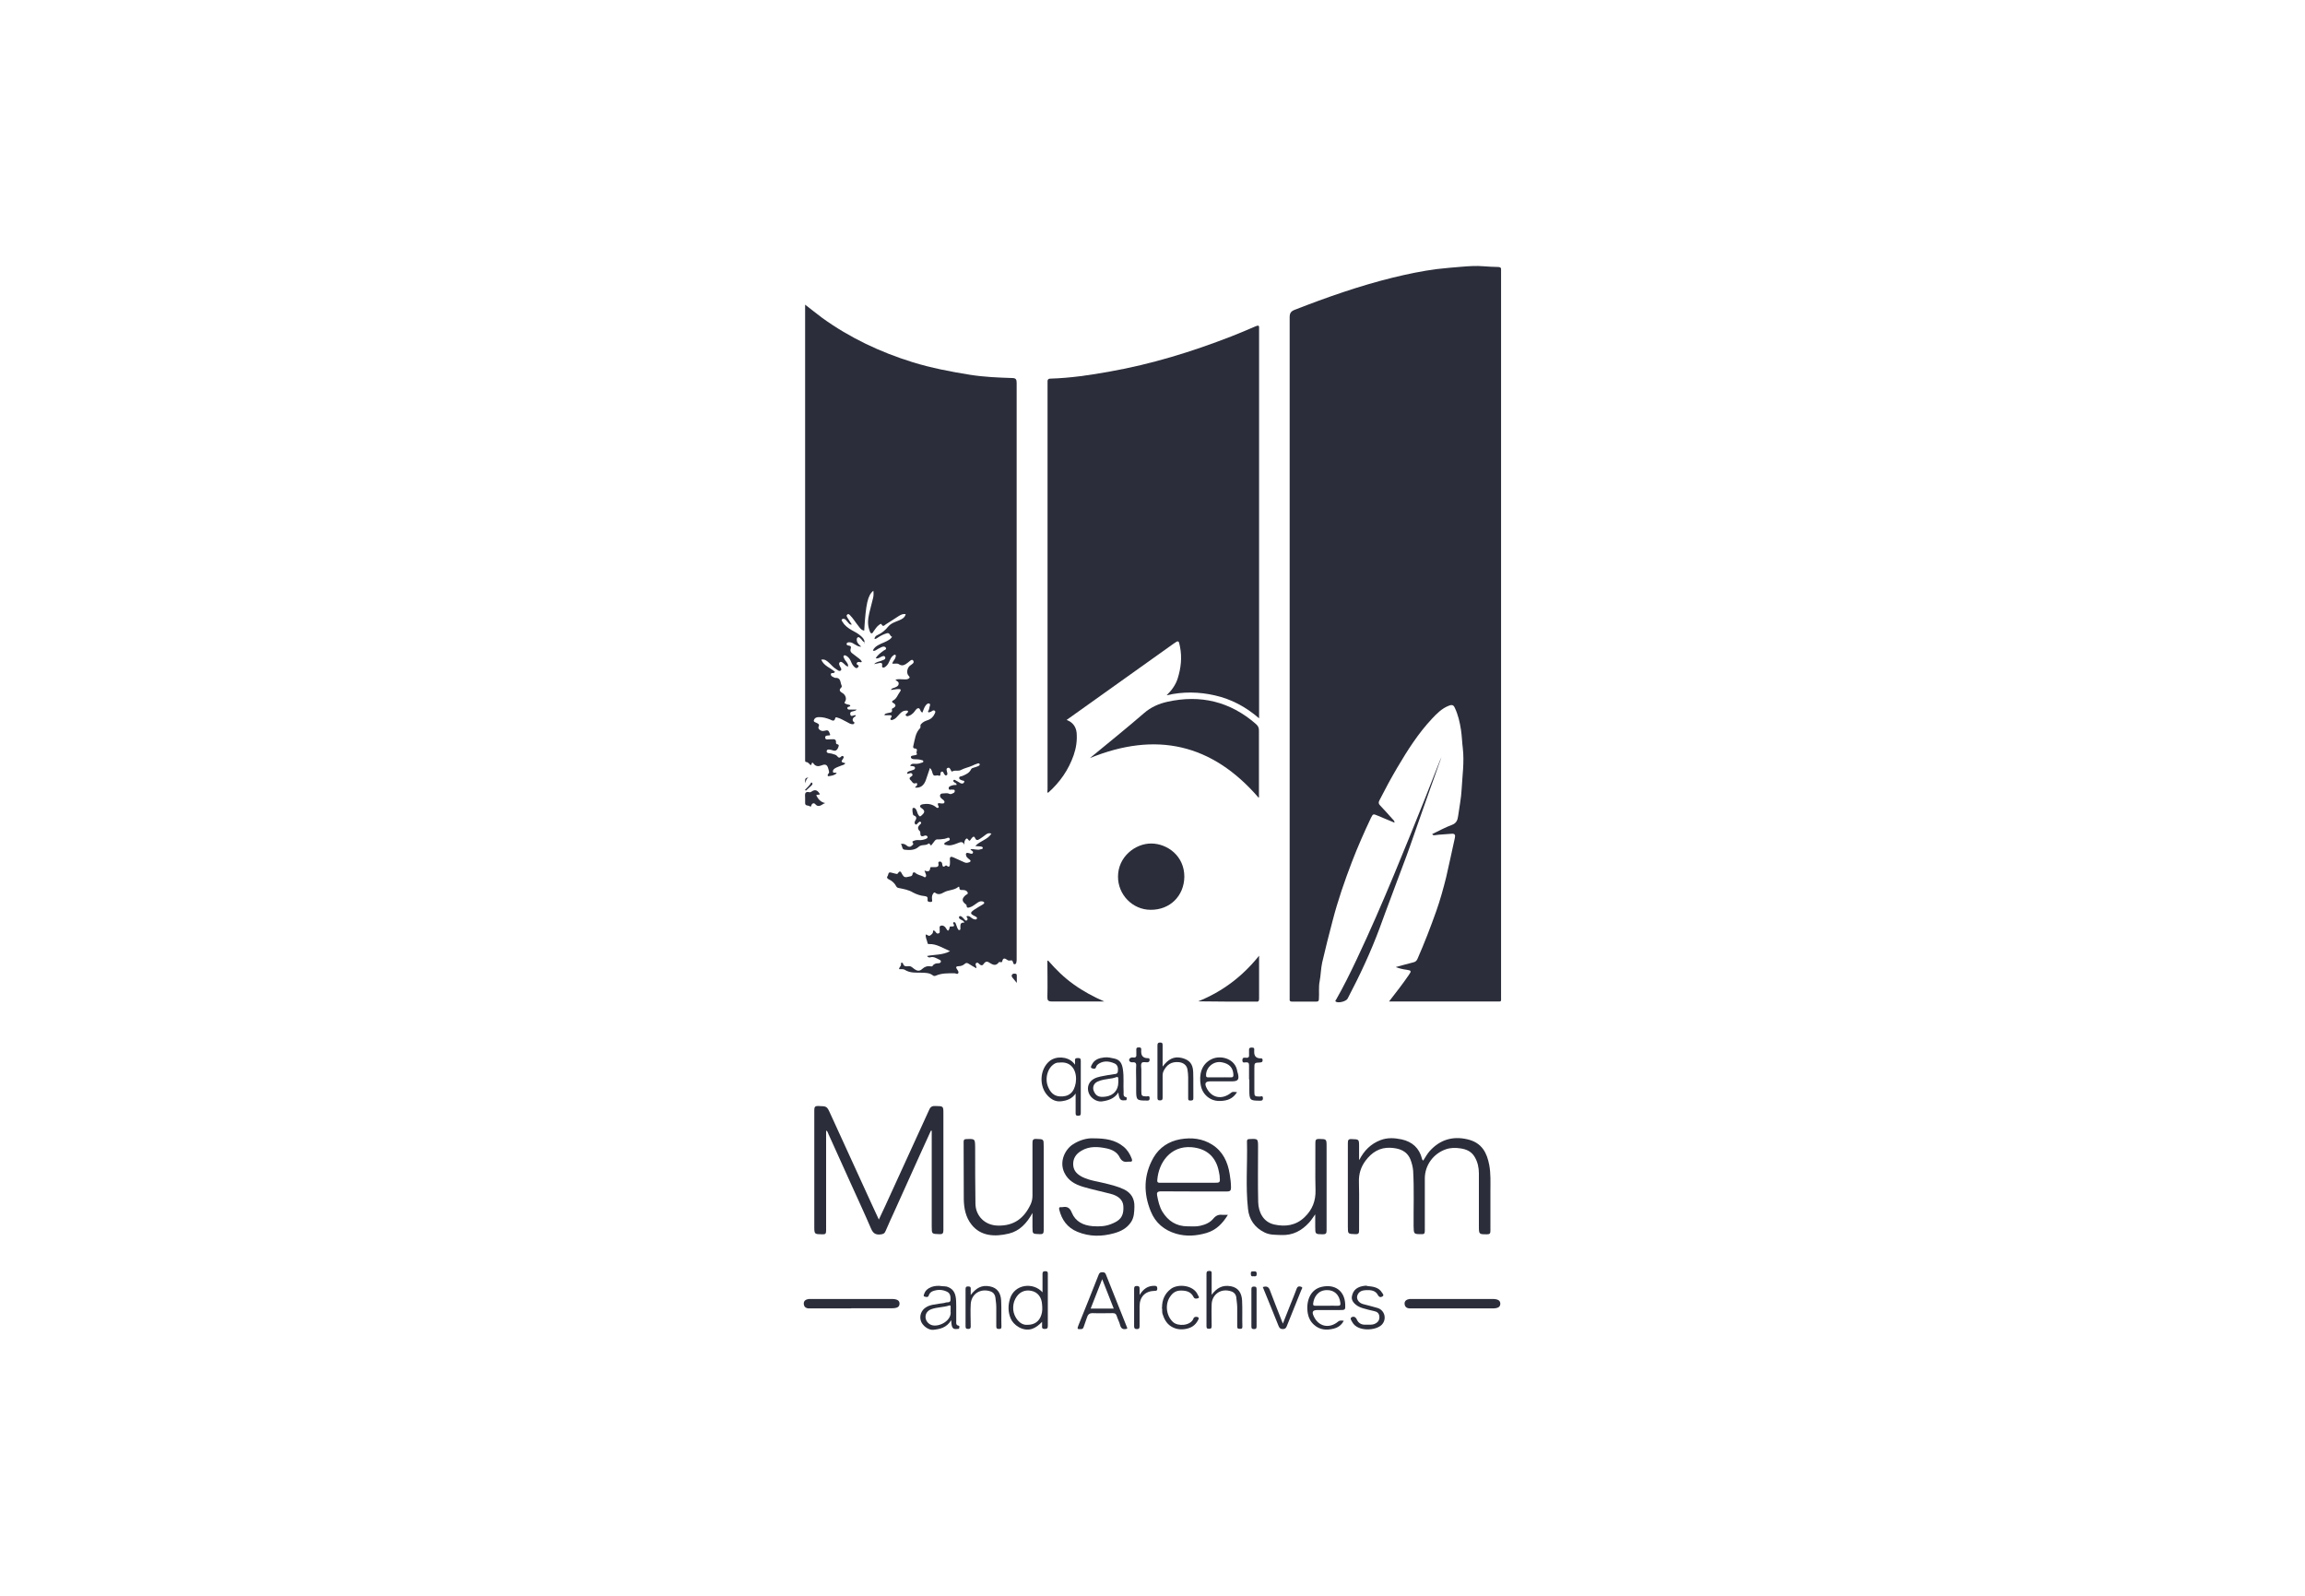 <svg xmlns="http://www.w3.org/2000/svg" width="195" height="135" viewBox="0 0 195 135" fill="none"><g clip-path="url(#clip0_4131_9800)"><path d="M117.502 84.735C118.115 83.948 118.677 83.224 119.189 82.475C119.427 82.137 119.389 82.1 118.989 82.037C118.677 82 118.377 81.925 118.077 81.813C118.577 81.675 119.064 81.538 119.564 81.413C119.739 81.376 119.839 81.288 119.914 81.126C120.502 79.789 121.026 78.428 121.514 77.054C121.839 76.13 122.101 75.181 122.339 74.231C122.601 73.12 122.826 72.008 123.076 70.897C123.126 70.659 123.113 70.51 122.801 70.535C122.326 70.585 121.839 70.585 121.364 70.659C121.276 70.672 121.214 70.647 121.164 70.559C121.714 70.297 122.251 69.998 122.826 69.785C123.238 69.635 123.313 69.348 123.363 68.986C123.463 68.249 123.613 67.525 123.651 66.788C123.713 65.626 123.888 64.465 123.751 63.291C123.688 62.791 123.676 62.267 123.601 61.767C123.501 61.105 123.351 60.443 123.051 59.831C122.926 59.569 122.714 59.644 122.526 59.719C121.976 59.943 121.564 60.355 121.164 60.78C119.989 62.029 119.077 63.465 118.214 64.927C117.677 65.838 117.177 66.763 116.702 67.699C116.602 67.887 116.615 67.999 116.765 68.149C117.115 68.511 117.452 68.898 117.79 69.273C117.865 69.361 117.977 69.423 117.977 69.598C117.49 69.398 117.015 69.198 116.54 68.998C116.165 68.836 116.152 68.849 115.977 69.198C115.403 70.41 114.865 71.634 114.378 72.895C113.753 74.531 113.178 76.18 112.741 77.878C112.428 79.065 112.128 80.239 111.853 81.438C111.741 81.95 111.741 82.487 111.641 83.012C111.541 83.511 111.616 84.011 111.578 84.51C111.578 84.685 111.516 84.735 111.353 84.735C110.679 84.735 109.991 84.735 109.316 84.735C109.141 84.735 109.079 84.673 109.104 84.51C109.104 84.436 109.104 84.361 109.104 84.286C109.104 65.139 109.104 45.98 109.104 26.834C109.104 26.484 109.216 26.334 109.529 26.209C112.253 25.147 114.99 24.186 117.827 23.486C119.064 23.186 120.302 22.924 121.564 22.762C122.276 22.674 122.988 22.625 123.701 22.562C124.301 22.512 124.901 22.475 125.5 22.525C125.913 22.549 126.338 22.587 126.75 22.587C126.925 22.587 127.013 22.662 126.988 22.837C126.988 22.924 126.988 23.012 126.988 23.099C126.988 43.495 126.988 63.903 126.988 84.298C126.988 84.785 127.05 84.723 126.563 84.723C123.701 84.723 120.826 84.723 117.965 84.723C117.84 84.723 117.715 84.723 117.502 84.723V84.735Z" fill="#2B2D3A"></path><path d="M71.749 56.384C71.537 56.359 71.449 56.16 71.287 56.06C71.212 56.01 71.137 55.947 71.049 56.022C70.974 56.085 70.974 56.172 71.012 56.26C71.012 56.285 71.037 56.322 71.049 56.347C71.099 56.472 71.249 56.622 71.124 56.722C70.999 56.834 70.849 56.672 70.724 56.597C70.487 56.459 70.324 56.235 70.124 56.06C69.949 55.91 69.775 55.735 69.475 55.81C69.712 56.347 70.262 56.497 70.637 56.834C70.612 56.871 70.612 56.871 70.599 56.884C70.524 56.996 70.287 56.871 70.287 57.046C70.287 57.221 70.487 57.271 70.637 57.346H70.662C71.149 57.309 71.074 57.733 71.199 57.996C71.224 58.033 71.212 58.12 71.187 58.145C70.849 58.445 71.187 58.558 71.349 58.682C71.549 58.845 71.637 59.145 71.487 59.357C71.387 59.494 71.487 59.507 71.562 59.544C71.674 59.619 71.837 59.582 71.936 59.682C71.924 59.782 71.849 59.769 71.787 59.794C71.724 59.819 71.662 59.844 71.686 59.931C71.712 59.994 71.761 60.031 71.837 60.031C72.037 60.031 72.236 60.031 72.474 60.031C72.299 60.256 71.849 60.081 71.936 60.456C71.999 60.693 72.236 60.468 72.386 60.506C72.411 60.643 72.274 60.631 72.224 60.693C72.124 60.806 72.087 60.931 72.199 61.056C72.236 61.093 72.311 61.081 72.274 61.181C72.236 61.255 72.186 61.268 72.124 61.268C71.924 61.268 71.787 61.143 71.624 61.068C71.362 60.943 71.124 60.781 70.837 60.706C70.762 60.681 70.687 60.656 70.662 60.756C70.587 61.093 70.374 60.931 70.224 60.868C69.912 60.743 69.6 60.656 69.25 60.668C69.05 60.668 68.9 60.756 68.85 60.931C68.812 61.081 69 61.105 69.112 61.168C69.237 61.243 69.35 61.268 69.25 61.48C69.162 61.667 69.462 61.892 69.7 61.83C70.062 61.742 70.099 61.755 70.237 62.167C70.237 62.167 70.212 62.192 70.199 62.205C70.049 62.242 69.799 62.18 69.812 62.392C69.812 62.642 70.074 62.529 70.237 62.542C70.449 62.567 70.774 62.417 70.724 62.867C70.724 62.892 70.774 62.954 70.799 62.954C71.037 62.991 70.949 63.129 70.899 63.266C70.824 63.454 70.687 63.553 70.499 63.491C70.287 63.429 69.974 63.316 69.937 63.529C69.887 63.766 70.262 63.703 70.437 63.778C70.562 63.828 70.724 63.841 70.812 63.953C70.924 64.103 71.024 64.153 71.162 64.003C71.212 63.953 71.287 63.928 71.337 63.978C71.399 64.041 71.374 64.115 71.324 64.178C71.137 64.453 71.137 64.465 71.512 64.565C71.437 64.715 71.287 64.715 71.174 64.765C71.012 64.84 70.824 64.89 70.674 64.977C70.562 65.04 70.449 65.14 70.462 65.277C70.487 65.452 70.674 65.314 70.787 65.402C70.599 65.602 70.337 65.627 70.099 65.664C69.987 65.677 70.012 65.527 70.062 65.477C70.199 65.34 70.124 65.252 70.087 65.077C69.974 64.603 69.775 64.64 69.412 64.778C69.237 64.84 69 64.84 68.837 64.615C68.637 64.34 68.7 64.74 68.575 64.728C68.462 64.64 68.387 64.478 68.2 64.465C68.112 64.465 68.112 64.378 68.112 64.315C68.112 64.203 68.112 64.103 68.112 63.991C68.112 51.426 68.112 38.874 68.112 26.309V25.773C68.637 26.172 69.087 26.547 69.562 26.896C71.899 28.583 74.474 29.794 77.21 30.643C78.797 31.131 80.422 31.443 82.059 31.705C83.234 31.892 84.421 31.942 85.609 31.98C85.946 31.98 86.008 32.092 86.008 32.404C86.008 44.532 86.008 56.659 86.008 68.787C86.008 72.821 86.008 76.842 86.008 80.876C86.008 80.989 86.008 81.114 86.008 81.226C85.984 81.351 86.008 81.526 85.871 81.564C85.709 81.613 85.721 81.414 85.671 81.326C85.621 81.226 85.571 81.239 85.496 81.251C85.409 81.264 85.321 81.276 85.246 81.226C85.046 81.089 84.859 80.964 84.784 81.339C84.759 81.476 84.559 81.339 84.509 81.401C84.209 81.801 83.934 81.576 83.634 81.401C83.472 81.301 83.322 81.376 83.222 81.538C83.147 81.651 83.072 81.701 82.934 81.626C82.822 81.564 82.734 81.364 82.584 81.476C82.447 81.576 82.634 81.726 82.597 81.913C82.372 81.776 82.159 81.676 81.959 81.538C81.834 81.451 81.722 81.439 81.622 81.538C81.472 81.676 81.284 81.738 81.097 81.738C80.835 81.751 80.86 81.851 80.972 82.013C81.035 82.113 81.135 82.225 81.06 82.338C80.985 82.45 80.86 82.338 80.76 82.338C80.222 82.338 79.685 82.313 79.172 82.538C79.073 82.575 78.998 82.588 78.897 82.5C78.635 82.3 78.31 82.3 77.998 82.288C77.498 82.275 76.998 82.338 76.535 82.038C76.423 81.963 76.223 82.001 76.061 81.988C76.061 81.801 76.298 81.701 76.211 81.501C76.211 81.501 76.248 81.451 76.273 81.439C76.336 81.439 76.386 81.476 76.398 81.526C76.46 81.763 76.648 81.763 76.835 81.738C77.06 81.701 77.198 81.863 77.348 81.976C77.573 82.138 77.785 82.188 78.01 81.976C78.21 81.788 78.448 81.701 78.723 81.751C78.785 81.751 78.86 81.776 78.897 81.713C79.01 81.526 79.198 81.489 79.397 81.489C79.485 81.489 79.572 81.451 79.597 81.364C79.622 81.264 79.535 81.214 79.447 81.176C79.21 81.064 78.985 80.901 78.698 80.989C78.61 81.014 78.51 80.989 78.423 80.876C79.06 80.739 79.735 80.814 80.372 80.464C79.76 80.215 79.247 79.84 78.598 79.865C78.548 79.865 78.473 79.865 78.473 79.79C78.435 79.553 78.273 79.328 78.323 79.053C78.46 79.066 78.573 79.253 78.723 79.115C78.823 79.028 78.935 78.978 78.935 78.791C78.935 78.653 79.047 78.728 79.11 78.791C79.185 78.891 79.26 79.028 79.422 78.953C79.56 78.891 79.472 78.741 79.497 78.628C79.51 78.516 79.435 78.379 79.585 78.316C79.722 78.266 79.847 78.316 79.96 78.429C80.085 78.553 80.222 79.028 80.347 78.429C80.347 78.366 80.435 78.379 80.485 78.379C80.672 78.379 80.797 78.366 80.647 78.141C80.622 78.091 80.622 78.029 80.697 78.016C80.76 78.004 80.81 78.041 80.835 78.091C80.897 78.229 80.935 78.379 80.997 78.516C81.035 78.591 81.072 78.703 81.172 78.678C81.284 78.653 81.247 78.541 81.247 78.466C81.247 78.241 81.222 78.016 81.584 78.054C81.522 77.867 81.372 77.854 81.26 77.779C81.172 77.729 81.085 77.642 81.147 77.542C81.222 77.442 81.322 77.529 81.397 77.579C81.447 77.617 81.484 77.667 81.534 77.717C81.609 77.792 81.684 77.929 81.784 77.867C81.922 77.767 81.834 77.642 81.747 77.529C81.872 77.467 81.984 77.492 82.097 77.579C82.159 77.629 82.234 77.692 82.309 77.729C82.422 77.779 82.584 77.829 82.634 77.729C82.709 77.604 82.547 77.542 82.447 77.492C82.072 77.305 82.059 77.217 82.384 76.98C82.634 76.805 82.897 76.668 83.159 76.505C83.209 76.468 83.284 76.43 83.259 76.355C83.247 76.293 83.172 76.268 83.109 76.255C82.934 76.218 82.797 76.293 82.659 76.393C82.459 76.518 82.284 76.692 82.047 76.755C81.922 76.792 81.784 76.842 81.772 76.618C81.772 76.543 81.722 76.505 81.659 76.468C81.359 76.218 81.372 76.018 81.672 75.743C81.747 75.668 81.934 75.643 81.859 75.493C81.797 75.356 81.647 75.294 81.484 75.294C81.184 75.294 81.184 75.294 81.147 75.019C81.122 75.019 81.097 75.019 81.085 75.019C80.735 75.331 80.235 75.269 79.847 75.493C79.622 75.618 79.385 75.731 79.123 75.531C79.022 75.456 78.972 75.556 78.922 75.631C78.835 75.768 78.835 75.918 78.847 76.068C78.86 76.193 78.91 76.305 78.71 76.305C78.56 76.305 78.448 76.28 78.473 76.093C78.498 75.893 78.423 75.831 78.21 75.806C77.873 75.781 77.498 75.643 77.248 75.506C76.848 75.269 76.436 75.206 76.011 75.119C75.911 75.094 75.861 75.056 75.823 74.981C75.686 74.719 75.473 74.519 75.198 74.394C75.061 74.332 74.998 74.232 75.086 74.12C75.173 74.007 75.111 73.733 75.398 73.82C75.511 73.857 75.623 73.87 75.736 73.907C75.811 73.932 75.911 73.957 75.948 73.895C76.173 73.533 76.248 73.845 76.336 73.982C76.448 74.157 76.523 74.257 76.798 74.182C76.998 74.12 77.185 74.182 77.21 73.895C77.21 73.82 77.335 73.757 77.423 73.832C77.61 74.007 77.873 74.045 78.098 74.145C78.16 74.17 78.223 74.257 78.298 74.195C78.373 74.132 78.348 74.032 78.323 73.957C78.298 73.87 78.26 73.782 78.21 73.645C78.473 73.745 78.673 73.77 78.698 73.408C78.698 73.32 78.91 73.37 79.022 73.358C79.235 73.358 79.46 73.358 79.385 73.033C79.36 72.946 79.422 72.883 79.51 72.883C79.61 72.883 79.672 72.946 79.697 73.033C79.735 73.208 79.722 73.458 80.01 73.22C80.022 73.208 80.097 73.22 80.122 73.258C80.322 73.408 80.335 73.258 80.36 73.121C80.372 72.996 80.372 72.858 80.36 72.733C80.335 72.459 80.46 72.446 80.66 72.534C80.96 72.671 81.247 72.796 81.547 72.933C81.647 72.983 81.747 73.008 81.859 72.983C81.947 72.971 82.072 72.933 82.097 72.871C82.147 72.771 82.009 72.721 81.947 72.658C81.872 72.584 81.772 72.521 81.747 72.421C81.722 72.346 81.684 72.246 81.747 72.184C81.809 72.121 81.884 72.159 81.959 72.171C81.997 72.171 82.034 72.196 82.084 72.209C82.159 72.221 82.247 72.259 82.297 72.171C82.359 72.071 82.284 72.009 82.209 71.959C82.172 71.921 82.109 71.921 82.109 71.847C82.384 71.784 82.672 71.959 82.959 71.847C83.022 71.822 83.134 71.834 83.147 71.747C83.147 71.647 83.047 71.622 82.959 71.609C82.834 71.597 82.697 71.584 82.509 71.572C82.922 71.122 83.559 71.035 83.871 70.523C83.684 70.448 83.546 70.498 83.409 70.598C83.247 70.722 83.084 70.847 82.909 70.96C82.759 71.047 82.609 71.172 82.484 70.885C82.397 70.672 82.259 70.835 82.172 70.947C82.084 71.072 82.034 71.235 81.884 70.997C81.809 70.885 81.722 70.947 81.659 71.047C81.585 71.172 81.559 71.309 81.597 71.484C81.434 71.097 81.197 71.272 80.972 71.347C80.685 71.459 80.385 71.572 80.06 71.484C79.997 71.472 79.885 71.484 79.885 71.384C79.885 71.309 79.947 71.284 80.01 71.247C80.01 71.247 80.035 71.247 80.035 71.235C80.147 71.135 80.422 71.135 80.335 70.935C80.272 70.785 80.072 70.935 79.922 70.96C79.722 70.985 79.522 71.022 79.31 71.01C79.11 70.997 79.035 71.222 78.91 71.347C78.835 71.422 78.772 71.659 78.648 71.384C78.648 71.372 78.573 71.347 78.56 71.359C78.323 71.572 77.973 71.409 77.723 71.634C77.398 71.934 76.948 71.934 76.535 71.884C76.273 71.859 76.361 71.547 76.211 71.409C76.423 71.335 76.573 71.422 76.71 71.534C76.823 71.622 76.948 71.684 77.085 71.584C77.185 71.497 77.348 71.434 77.198 71.26C77.148 71.185 77.248 71.16 77.298 71.135C77.435 71.072 77.585 71.06 77.748 71.072C77.935 71.085 78.11 71.047 78.285 70.985C78.373 70.947 78.498 70.897 78.473 70.797C78.448 70.71 78.323 70.648 78.21 70.698C77.948 70.81 77.848 70.722 77.86 70.46C77.86 70.41 77.848 70.335 77.81 70.31C77.598 70.111 77.635 69.936 77.835 69.748C77.898 69.698 77.985 69.611 77.885 69.536C77.798 69.461 77.735 69.561 77.673 69.611C77.598 69.661 77.548 69.811 77.448 69.736C77.335 69.661 77.373 69.511 77.435 69.411C77.585 69.186 77.523 69.061 77.285 68.974C77.21 68.949 77.148 68.387 77.223 68.362C77.385 68.299 77.46 68.412 77.523 68.524C77.598 68.662 77.61 68.837 77.71 68.962C77.81 69.086 77.835 69.111 77.985 68.962C78.298 68.687 78.223 68.549 77.923 68.337C77.723 68.2 77.898 68.062 78.06 68.037C78.423 67.975 78.785 68 79.11 68.225C79.185 68.275 79.272 68.387 79.36 68.337C79.485 68.275 79.36 68.175 79.347 68.087C79.322 67.975 79.347 67.925 79.485 67.95C79.56 67.962 79.635 67.975 79.71 67.975C79.785 67.975 79.872 67.975 79.897 67.887C79.922 67.812 79.872 67.737 79.822 67.688C79.747 67.625 79.66 67.575 79.597 67.5C79.46 67.338 79.522 67.138 79.722 67.126C79.91 67.126 80.122 67.063 80.297 67.15C80.46 67.225 80.56 67.126 80.685 67.076C80.747 67.051 80.797 66.938 80.76 66.851C80.735 66.776 80.647 66.826 80.585 66.801C80.472 66.763 80.285 66.888 80.26 66.713C80.235 66.526 80.422 66.489 80.572 66.439C80.685 66.401 80.81 66.414 80.922 66.401C80.947 66.276 80.847 66.251 80.785 66.214C80.71 66.164 80.61 66.101 80.66 66.014C80.722 65.914 80.81 66.001 80.885 66.039C81.01 66.101 81.122 66.176 81.247 66.251C81.372 66.314 81.497 66.301 81.559 66.189C81.647 66.014 81.447 66.051 81.372 66.014C81.272 65.964 81.147 65.939 81.147 65.814C81.147 65.664 81.297 65.689 81.397 65.652C81.697 65.527 81.997 65.402 82.147 65.09C82.197 64.99 82.284 64.965 82.384 64.94C82.509 64.902 82.634 64.865 82.747 64.815C82.822 64.778 82.922 64.728 82.872 64.628C82.834 64.553 82.734 64.578 82.672 64.603C82.534 64.653 82.384 64.703 82.247 64.778C81.947 64.915 81.597 64.977 81.322 65.127C81.06 65.277 80.81 65.127 80.585 65.252C80.472 65.314 80.472 65.19 80.435 65.14C80.372 65.04 80.335 64.902 80.172 64.965C80.022 65.027 80.097 65.165 80.11 65.277C80.11 65.314 80.135 65.34 80.135 65.365C80.147 65.452 80.172 65.552 80.072 65.589C79.972 65.639 79.922 65.539 79.872 65.477C79.822 65.402 79.81 65.265 79.685 65.277C79.56 65.29 79.572 65.414 79.56 65.514C79.56 65.627 79.485 65.652 79.41 65.614C79.26 65.527 79.01 65.752 78.91 65.464C78.86 65.302 78.835 65.127 78.673 64.965C78.56 65.302 78.448 65.614 78.348 65.927C78.185 66.439 77.873 66.688 77.423 66.626C77.423 66.513 77.548 66.526 77.573 66.439C77.61 66.351 77.598 66.214 77.498 66.251C77.21 66.364 77.16 66.089 77.023 65.989C76.935 65.914 76.91 65.802 77.035 65.727C77.123 65.664 77.248 65.614 77.173 65.477C77.098 65.352 76.985 65.414 76.885 65.439C76.848 65.452 76.811 65.452 76.736 65.464C76.736 65.302 76.848 65.264 76.96 65.227C77.048 65.202 77.148 65.177 77.235 65.14C77.323 65.115 77.41 65.065 77.41 64.965C77.41 64.852 77.298 64.827 77.198 64.815C77.135 64.815 77.073 64.802 76.998 64.79C77.073 64.615 77.21 64.603 77.348 64.615C77.548 64.628 77.735 64.615 77.91 64.54C77.985 64.515 78.11 64.515 78.11 64.415C78.11 64.303 77.998 64.315 77.923 64.29C77.735 64.228 77.548 64.24 77.348 64.228C77.223 64.228 77.073 64.178 77.06 64.066C77.048 63.916 77.223 63.928 77.335 63.903C77.435 63.878 77.635 63.866 77.56 63.753C77.46 63.616 77.735 63.341 77.385 63.316C77.235 63.316 77.235 63.166 77.273 63.066C77.398 62.567 77.435 62.017 77.823 61.618C77.935 61.505 77.798 61.393 77.923 61.255C78.098 61.056 78.285 60.993 78.498 60.918C78.785 60.818 78.972 60.618 79.085 60.356C79.11 60.294 79.16 60.219 79.097 60.144C79.022 60.069 78.935 60.094 78.86 60.144C78.81 60.169 78.772 60.219 78.723 60.219C78.66 60.219 78.585 60.319 78.523 60.231C78.473 60.169 78.56 60.119 78.573 60.069C78.598 59.981 78.623 59.907 78.635 59.819C78.66 59.719 78.735 59.582 78.635 59.532C78.51 59.457 78.398 59.569 78.31 59.682C78.173 59.857 78.123 60.081 78.035 60.281C77.823 60.231 77.873 59.857 77.648 59.919C77.498 59.956 77.398 60.181 77.273 60.306C77.173 60.406 77.06 60.493 76.923 60.544C76.835 60.581 76.723 60.631 76.648 60.544C76.548 60.431 76.698 60.381 76.748 60.319C76.785 60.269 76.848 60.219 76.811 60.156C76.773 60.094 76.698 60.119 76.635 60.119C76.361 60.119 76.186 60.306 76.023 60.493C75.886 60.643 75.761 60.806 75.561 60.881C75.498 60.906 75.411 60.943 75.348 60.881C75.286 60.818 75.348 60.768 75.386 60.706C75.498 60.519 75.386 60.506 75.248 60.506C75.111 60.506 74.973 60.506 74.823 60.506C74.848 60.344 74.986 60.369 75.073 60.331C75.248 60.269 75.548 60.344 75.448 59.994C75.448 59.981 75.461 59.944 75.486 59.944C75.823 59.782 75.861 59.619 75.511 59.432C75.448 59.394 75.461 59.307 75.536 59.27C75.861 59.12 75.936 58.782 76.136 58.52C76.273 58.333 76.161 58.283 76.011 58.295C75.811 58.295 75.611 58.345 75.373 58.37C75.436 58.208 75.573 58.22 75.686 58.17C75.823 58.108 75.998 58.058 76.023 57.871C76.061 57.671 75.873 57.633 75.748 57.508C75.973 57.421 76.198 57.471 76.41 57.471C76.548 57.471 76.698 57.496 76.823 57.434C76.935 57.371 77.023 57.321 76.873 57.171C76.66 56.959 76.736 56.522 76.973 56.322C77.123 56.197 77.41 56.085 77.248 55.872C77.135 55.722 76.935 55.96 76.798 56.06C76.561 56.235 76.348 56.397 76.036 56.185C75.911 56.097 75.686 56.16 75.486 56.147C75.523 55.922 75.723 55.797 75.761 55.598C75.773 55.535 75.811 55.46 75.761 55.41C75.686 55.348 75.623 55.41 75.561 55.46C75.423 55.56 75.348 55.697 75.286 55.847C75.198 56.035 75.123 56.222 74.961 56.359C74.886 56.422 74.798 56.497 74.698 56.472C74.586 56.447 74.623 56.322 74.636 56.247C74.636 56.085 74.548 56.06 74.424 56.085C74.286 56.11 74.161 56.147 73.949 56.185C74.136 55.985 74.336 55.985 74.499 55.922C74.661 55.847 74.961 55.81 74.886 55.598C74.811 55.398 74.573 55.548 74.411 55.635C74.311 55.685 74.211 55.722 74.086 55.685C74.249 55.398 74.511 55.223 74.761 55.036C74.836 54.986 75.011 54.948 74.948 54.811C74.886 54.673 74.723 54.686 74.598 54.736C74.411 54.811 74.236 54.923 74.061 55.023C74.011 55.048 73.949 55.086 73.849 55.036C73.936 54.798 74.124 54.673 74.323 54.561C74.636 54.386 74.986 54.299 75.273 54.086C75.361 54.024 75.486 53.874 75.461 53.862C75.273 53.824 75.286 53.487 75.023 53.574C74.773 53.649 74.536 53.762 74.323 53.899C74.224 53.962 74.136 54.049 73.986 54.061C73.986 53.862 74.124 53.774 74.261 53.712C74.611 53.549 74.898 53.312 75.136 53.012C75.386 52.712 75.748 52.613 76.073 52.475C76.311 52.375 76.535 52.263 76.623 51.963C76.386 51.901 76.211 52.013 76.036 52.113C75.673 52.338 75.323 52.588 74.948 52.812C74.848 52.875 74.711 53.087 74.573 52.812C74.536 52.737 74.436 52.812 74.374 52.862C74.174 53 74.049 53.212 73.911 53.399C73.861 53.474 73.824 53.599 73.711 53.574C73.611 53.549 73.599 53.424 73.561 53.337C73.374 52.85 73.424 52.363 73.536 51.876C73.636 51.451 73.749 51.014 73.861 50.589C73.911 50.389 73.911 50.19 73.886 49.977C73.411 50.352 73.249 51.076 73.111 53.349C72.849 53.312 72.724 53.087 72.586 52.912C72.361 52.638 72.186 52.325 71.936 52.075C71.874 52.013 71.799 51.901 71.699 51.976C71.562 52.063 71.649 52.175 71.699 52.263C71.811 52.45 71.936 52.625 72.061 52.837C71.874 52.862 71.824 52.737 71.749 52.663C71.674 52.588 71.612 52.5 71.537 52.425C71.449 52.35 71.324 52.313 71.237 52.388C71.137 52.475 71.262 52.563 71.299 52.638C71.474 52.937 71.749 53.125 72.037 53.3C72.311 53.449 72.586 53.587 72.824 53.799C72.974 53.937 73.124 54.074 73.149 54.336C72.961 54.274 72.924 54.111 72.811 54.024C72.736 53.962 72.674 53.862 72.561 53.924C72.474 53.974 72.474 54.086 72.486 54.186C72.511 54.411 72.686 54.536 72.861 54.711C72.599 54.711 72.449 54.586 72.286 54.498C72.149 54.411 72.011 54.324 71.837 54.336C71.749 54.336 71.649 54.361 71.624 54.449C71.599 54.561 71.699 54.598 71.787 54.611C71.962 54.636 72.037 54.698 71.962 54.898C71.912 55.036 71.962 55.173 72.087 55.26C72.286 55.41 72.486 55.56 72.674 55.71C72.774 55.785 72.874 55.872 72.911 55.997C72.811 56.06 72.736 55.997 72.649 55.997C72.586 55.997 72.524 56.022 72.486 56.085C72.449 56.16 72.486 56.222 72.549 56.247C72.674 56.309 72.661 56.372 72.574 56.459C72.474 56.572 72.399 56.509 72.324 56.459C72.161 56.334 72.074 56.16 71.999 55.985C71.924 55.797 71.824 55.635 71.662 55.523C71.587 55.473 71.474 55.398 71.399 55.46C71.299 55.535 71.399 55.635 71.424 55.722C71.512 55.935 71.749 56.072 71.749 56.334V56.384Z" fill="#2B2D3A"></path><path d="M106.517 60.768C105.392 59.794 104.167 59.145 102.793 58.833C101.443 58.52 100.068 58.495 98.694 58.82C99.118 58.408 99.456 57.946 99.631 57.396C99.906 56.522 100.006 55.635 99.831 54.736C99.718 54.136 99.718 54.149 99.218 54.499C96.244 56.622 93.257 58.745 90.233 60.906C90.758 61.093 91.033 61.493 91.083 62.005C91.133 62.642 91.045 63.266 90.833 63.878C90.395 65.14 89.658 66.189 88.658 67.076C88.571 67.001 88.621 66.888 88.621 66.788C88.621 55.323 88.621 43.845 88.621 32.38C88.621 32.192 88.596 32.03 88.883 32.03C90.57 31.98 92.245 31.73 93.894 31.43C97.419 30.806 100.831 29.757 104.167 28.458C104.867 28.183 105.555 27.896 106.242 27.596C106.454 27.509 106.542 27.534 106.517 27.771C106.517 27.833 106.517 27.896 106.517 27.971C106.517 38.762 106.517 49.553 106.517 60.344V60.793V60.768Z" fill="#2B2D3A"></path><path d="M92.195 64.141C93.757 62.854 95.294 61.618 96.782 60.331C97.369 59.819 98.031 59.532 98.756 59.37C101.556 58.745 104.068 59.345 106.242 61.243C106.43 61.405 106.517 61.568 106.505 61.83C106.505 63.629 106.505 65.427 106.505 67.225C106.505 67.313 106.53 67.413 106.48 67.488C102.543 62.917 97.794 61.843 92.183 64.141H92.195Z" fill="#2B2D3A"></path><path d="M78.748 95.665C78.423 96.364 78.098 97.076 77.786 97.775C77.086 99.324 76.386 100.873 75.686 102.434C75.436 102.996 75.161 103.558 74.924 104.132C74.836 104.357 74.712 104.407 74.474 104.432C74.062 104.47 73.862 104.332 73.687 103.933C73.124 102.621 72.524 101.335 71.937 100.036C71.312 98.662 70.7 97.288 70.075 95.914C70.037 95.827 70.025 95.714 69.888 95.639V95.964C69.888 98.674 69.888 101.397 69.888 104.107C69.888 104.37 69.825 104.432 69.563 104.42C68.888 104.407 68.888 104.42 68.888 103.72C68.888 100.46 68.888 97.188 68.888 93.928C68.888 93.654 68.938 93.554 69.238 93.566C69.95 93.591 69.95 93.566 70.25 94.228C71.412 96.763 72.562 99.286 73.724 101.822C73.924 102.259 74.124 102.696 74.349 103.171C74.549 102.759 74.724 102.371 74.911 101.972C76.149 99.261 77.386 96.564 78.623 93.853C78.736 93.604 78.898 93.554 79.148 93.566C79.81 93.579 79.81 93.566 79.81 94.216C79.81 97.5 79.81 100.785 79.81 104.07C79.81 104.332 79.748 104.42 79.473 104.407C78.823 104.382 78.823 104.407 78.823 103.745C78.823 101.16 78.823 98.575 78.823 95.989C78.823 95.877 78.823 95.764 78.823 95.652C78.798 95.652 78.786 95.652 78.761 95.652L78.748 95.665Z" fill="#2B2D3A"></path><path d="M114.99 98.137C115.402 97.325 115.977 96.763 116.789 96.451C117.377 96.226 117.977 96.264 118.576 96.389C119.476 96.588 120.076 97.126 120.301 98.037C120.301 98.087 120.351 98.125 120.401 98.187C120.588 97.9 120.738 97.613 120.963 97.363C121.826 96.414 122.888 96.101 124.113 96.376C125.412 96.663 125.8 97.588 125.987 98.549C126.125 99.286 126.087 100.023 126.087 100.76C126.087 101.884 126.087 102.996 126.087 104.12C126.087 104.344 126.037 104.419 125.8 104.419C125.112 104.419 125.112 104.419 125.112 103.72C125.112 102.234 125.112 100.747 125.112 99.261C125.112 98.787 125.013 98.312 124.763 97.887C124.5 97.425 124.075 97.225 123.55 97.15C123.125 97.088 122.726 97.088 122.326 97.225C121.263 97.588 120.538 98.574 120.538 99.698C120.538 101.172 120.538 102.646 120.538 104.12C120.538 104.344 120.488 104.419 120.264 104.407C119.601 104.407 119.601 104.407 119.589 103.732C119.576 102.171 119.639 100.61 119.551 99.049C119.526 98.724 119.439 98.399 119.326 98.1C119.026 97.35 118.376 97.138 117.639 97.1C116.727 97.05 116.052 97.488 115.527 98.187C115.127 98.724 114.94 99.311 114.965 100.011C115.002 101.372 114.965 102.721 114.977 104.082C114.977 104.319 114.94 104.419 114.665 104.407C114.027 104.382 114.027 104.407 114.027 103.77C114.027 101.409 114.027 99.049 114.027 96.701C114.027 96.439 114.077 96.351 114.352 96.364C114.965 96.389 114.977 96.364 114.977 96.988C114.977 97.338 114.977 97.7 114.977 98.05C114.977 98.05 114.977 98.075 114.99 98.137Z" fill="#2B2D3A"></path><path d="M94.582 74.157C94.582 72.496 96.032 71.347 97.406 71.359C98.769 71.372 100.206 72.421 100.193 74.182C100.168 75.793 98.981 76.98 97.344 76.967C95.819 76.967 94.57 75.693 94.582 74.145V74.157Z" fill="#2B2D3A"></path><path d="M103.88 102.771C103.418 103.52 102.893 104.057 102.068 104.307C101.206 104.557 100.356 104.619 99.493 104.369C98.481 104.069 97.744 103.445 97.356 102.483C96.719 100.935 96.744 99.386 97.594 97.912C98.094 97.063 98.881 96.551 99.856 96.376C100.806 96.213 101.73 96.313 102.555 96.838C103.455 97.412 103.868 98.299 104.03 99.323C104.092 99.698 104.142 100.085 104.142 100.472C104.142 100.722 104.055 100.797 103.805 100.797C101.943 100.797 100.081 100.797 98.219 100.785C97.894 100.785 97.844 100.91 97.894 101.147C97.981 101.609 98.081 102.071 98.331 102.496C98.819 103.295 99.519 103.745 100.468 103.745C100.831 103.745 101.193 103.782 101.556 103.695C101.993 103.595 102.38 103.42 102.655 103.083C102.868 102.833 103.093 102.733 103.405 102.771C103.53 102.783 103.668 102.771 103.868 102.771H103.88ZM100.568 100.06H102.668C103.23 100.06 103.23 100.06 103.18 99.511C103.18 99.386 103.13 99.261 103.118 99.136C102.88 97.837 102.043 97.15 100.793 97.05C99.006 96.913 98.019 98.374 97.906 99.811C97.881 100.06 97.994 100.06 98.181 100.06C98.981 100.06 99.781 100.06 100.568 100.06Z" fill="#2B2D3A"></path><path d="M111.291 102.695C111.079 102.983 110.941 103.22 110.754 103.42C110.129 104.107 109.379 104.519 108.404 104.481C107.929 104.456 107.454 104.494 106.992 104.269C106.142 103.857 105.667 103.157 105.58 102.271C105.367 100.372 105.542 98.474 105.492 96.563C105.492 96.413 105.542 96.363 105.692 96.363C106.43 96.326 106.43 96.326 106.43 97.062C106.43 98.611 106.405 100.16 106.442 101.709C106.467 102.495 106.83 103.382 107.817 103.595C108.742 103.794 109.629 103.682 110.366 102.97C111.029 102.333 111.316 101.584 111.291 100.672C111.254 99.336 111.291 97.999 111.279 96.663C111.279 96.426 111.341 96.351 111.579 96.351C112.228 96.363 112.228 96.351 112.228 97.013C112.228 99.373 112.228 101.734 112.228 104.094C112.228 104.344 112.166 104.419 111.904 104.419C111.266 104.406 111.266 104.419 111.266 103.769V102.695H111.291Z" fill="#2B2D3A"></path><path d="M87.334 102.633C86.859 103.495 86.259 104.132 85.359 104.356C84.134 104.656 82.96 104.569 82.197 103.607C81.697 102.983 81.547 102.221 81.535 101.446C81.522 99.835 81.535 98.212 81.522 96.6C81.522 96.425 81.573 96.363 81.76 96.363C82.497 96.338 82.485 96.338 82.497 97.075C82.497 98.674 82.497 100.26 82.522 101.858C82.547 102.845 83.297 103.657 84.409 103.682C85.784 103.719 86.646 103.057 87.196 101.871C87.296 101.646 87.346 101.409 87.346 101.159C87.346 99.673 87.346 98.186 87.346 96.7C87.346 96.451 87.384 96.338 87.671 96.35C88.296 96.376 88.296 96.35 88.296 96.975C88.296 99.348 88.296 101.709 88.296 104.082C88.296 104.356 88.221 104.419 87.959 104.406C87.346 104.381 87.346 104.406 87.346 103.807V102.62L87.334 102.633Z" fill="#2B2D3A"></path><path d="M92.532 96.301C93.544 96.301 94.357 96.438 95.044 97C95.381 97.275 95.594 97.625 95.744 98.024C95.806 98.187 95.781 98.299 95.569 98.274C95.531 98.274 95.481 98.274 95.444 98.274C95.106 98.337 94.894 98.237 94.719 97.9C94.507 97.462 94.082 97.25 93.607 97.15C92.882 97 92.17 96.95 91.507 97.338C91.02 97.612 90.745 98.024 90.795 98.599C90.845 99.086 91.157 99.361 91.57 99.573C92.182 99.873 92.857 99.948 93.507 100.11C94.044 100.248 94.569 100.372 95.069 100.61C95.681 100.897 95.994 101.397 95.969 102.096C95.956 102.546 95.944 102.983 95.694 103.37C95.344 103.907 94.832 104.169 94.244 104.332C93.207 104.619 92.17 104.631 91.145 104.207C90.295 103.857 89.82 103.195 89.608 102.321C89.583 102.196 89.595 102.109 89.758 102.121C89.795 102.121 89.845 102.121 89.883 102.121C90.282 102.046 90.507 102.171 90.67 102.583C90.982 103.345 91.645 103.67 92.445 103.732C92.982 103.77 93.507 103.757 94.019 103.545C94.644 103.295 95.106 103.008 95.031 102.009C94.994 101.522 94.632 101.159 93.919 100.984C93.144 100.785 92.37 100.622 91.607 100.397C90.957 100.198 90.37 99.885 90.045 99.211C89.583 98.249 90.12 97.238 90.745 96.825C91.332 96.438 91.982 96.263 92.532 96.301Z" fill="#2B2D3A"></path><path d="M121.952 64.028C121.614 64.965 121.289 65.927 120.939 66.876C120.602 67.838 120.264 68.787 119.927 69.749C119.515 70.923 119.115 72.109 118.665 73.271C118.327 74.132 118.027 75.007 117.69 75.881C117.353 76.743 117.053 77.617 116.728 78.479C115.965 80.54 115.028 82.538 114.003 84.486C113.878 84.711 113.266 84.873 113.028 84.749C112.928 84.699 112.978 84.636 113.028 84.574C113.666 83.462 114.228 82.313 114.778 81.152C115.89 78.803 116.928 76.406 117.927 74.007C118.815 71.872 119.677 69.736 120.539 67.588C120.977 66.489 121.414 65.377 121.839 64.278C121.877 64.191 121.914 64.103 121.952 64.041V64.028Z" fill="#2B2D3A"></path><path d="M106.517 80.839C106.517 81.239 106.517 81.626 106.517 82.025C106.517 82.837 106.517 83.636 106.517 84.448C106.517 84.611 106.517 84.761 106.28 84.736C106.23 84.736 106.167 84.736 106.117 84.736C104.542 84.736 102.955 84.736 101.368 84.711C103.418 83.886 105.117 82.6 106.517 80.851V80.839Z" fill="#2B2D3A"></path><path d="M88.683 81.276C89.333 82.025 90.032 82.712 90.845 83.287C91.645 83.861 92.507 84.323 93.419 84.723C93.344 84.723 93.269 84.723 93.194 84.723C91.795 84.723 90.395 84.723 88.995 84.723C88.67 84.723 88.595 84.623 88.608 84.323C88.633 83.312 88.608 82.3 88.608 81.288C88.633 81.288 88.658 81.263 88.683 81.251V81.276Z" fill="#2B2D3A"></path><path d="M72.012 110.689C70.825 110.689 69.65 110.689 68.463 110.689C68.175 110.689 68.025 110.564 68 110.314C67.975 110.04 68.175 109.927 68.425 109.89C68.5 109.89 68.575 109.89 68.65 109.89C70.912 109.89 73.174 109.89 75.436 109.89C75.886 109.89 76.098 110.015 76.098 110.277C76.098 110.564 75.911 110.676 75.436 110.676C74.299 110.676 73.149 110.676 72.012 110.676V110.689Z" fill="#2B2D3A"></path><path d="M122.814 110.689C121.639 110.689 120.464 110.689 119.29 110.689C119.002 110.689 118.852 110.552 118.827 110.314C118.802 110.04 119.015 109.927 119.252 109.89C119.327 109.89 119.402 109.89 119.477 109.89C121.739 109.89 124.001 109.89 126.263 109.89C126.713 109.89 126.913 110.015 126.925 110.277C126.925 110.564 126.738 110.689 126.263 110.689C125.113 110.689 123.964 110.689 122.801 110.689H122.814Z" fill="#2B2D3A"></path><path d="M88.195 109.353C88.195 108.853 88.195 108.354 88.195 107.854C88.195 107.692 88.17 107.542 88.433 107.542C88.683 107.542 88.645 107.692 88.645 107.829C88.645 109.266 88.645 110.714 88.645 112.151C88.645 112.35 88.608 112.425 88.383 112.425C88.145 112.425 88.145 112.313 88.158 112.151C88.158 112.063 88.158 111.976 88.158 111.826C87.883 112.101 87.633 112.313 87.296 112.425C86.521 112.663 85.721 112.088 85.496 111.526C85.271 110.977 85.271 110.427 85.446 109.865C85.821 108.641 87.408 108.429 88.208 109.34L88.195 109.353ZM86.933 112.076C87.52 112.076 87.92 111.788 88.095 111.239C88.195 110.952 88.183 110.652 88.158 110.352C88.12 109.74 87.795 109.316 87.258 109.203C86.671 109.078 86.183 109.328 85.896 109.878C85.733 110.177 85.696 110.502 85.721 110.827C85.783 111.414 86.271 112.138 86.921 112.076H86.933Z" fill="#2B2D3A"></path><path d="M95.356 112.4C95.056 112.5 94.844 112.437 94.757 112.088C94.694 111.825 94.544 111.576 94.469 111.313C94.407 111.138 94.319 111.089 94.132 111.089C93.569 111.089 93.007 111.113 92.457 111.089C92.132 111.076 92.02 111.238 91.945 111.488C91.857 111.75 91.757 112.013 91.67 112.275C91.632 112.362 91.595 112.437 91.47 112.437C91.145 112.462 91.107 112.437 91.232 112.125C91.807 110.701 92.382 109.278 92.944 107.841C93.007 107.679 93.082 107.629 93.244 107.629C93.394 107.629 93.494 107.641 93.557 107.816C94.157 109.315 94.757 110.826 95.356 112.325C95.356 112.35 95.356 112.387 95.356 112.412V112.4ZM92.269 110.701H94.219C93.894 109.877 93.582 109.065 93.244 108.216C92.907 109.078 92.594 109.877 92.269 110.701Z" fill="#2B2D3A"></path><path d="M91.008 92.492C90.708 92.954 90.246 93.116 89.758 93.166C89.308 93.216 88.946 93.016 88.646 92.704C87.884 91.917 87.946 90.481 88.771 89.781C89.334 89.307 90.296 89.382 90.771 89.869C90.821 89.919 90.871 89.969 90.946 90.069C90.946 89.931 90.946 89.856 90.946 89.769C90.921 89.582 90.971 89.507 91.183 89.507C91.383 89.507 91.433 89.557 91.433 89.756C91.433 91.218 91.433 92.679 91.433 94.14C91.433 94.303 91.421 94.39 91.208 94.39C90.996 94.39 90.996 94.29 90.996 94.14C90.996 93.591 90.996 93.029 90.996 92.479L91.008 92.492ZM89.733 89.881C89.608 89.906 89.458 89.869 89.296 89.944C88.634 90.256 88.359 91.23 88.671 91.955C88.859 92.404 89.146 92.716 89.646 92.754C90.421 92.804 90.871 92.429 91.008 91.592C91.133 90.781 90.796 89.831 89.746 89.881H89.733Z" fill="#2B2D3A"></path><path d="M80.46 111.701C80.073 112.325 79.523 112.438 78.948 112.5C78.56 112.538 78.048 112.163 77.91 111.763C77.76 111.314 77.936 110.839 78.348 110.589C78.71 110.364 79.135 110.352 79.535 110.277C79.685 110.252 79.835 110.252 79.972 110.202C80.123 110.14 80.397 110.239 80.41 109.977C80.422 109.715 80.41 109.415 80.123 109.278C79.723 109.078 79.298 109.078 78.885 109.24C78.735 109.303 78.623 109.428 78.573 109.59C78.51 109.79 78.323 109.715 78.223 109.69C78.073 109.652 78.173 109.515 78.198 109.428C78.385 108.903 79.085 108.703 79.673 108.803C79.848 108.828 80.022 108.803 80.198 108.878C80.747 109.09 80.86 109.553 80.885 110.04C80.91 110.614 80.885 111.176 80.897 111.751C80.897 111.913 80.847 112.1 81.097 112.15C81.197 112.163 81.16 112.275 81.147 112.35C81.147 112.438 81.06 112.413 80.997 112.425C80.597 112.475 80.497 112.35 80.472 111.688L80.46 111.701ZM80.422 110.889C80.422 110.777 80.422 110.664 80.422 110.539C80.422 110.464 80.397 110.414 80.31 110.439C79.823 110.602 79.285 110.577 78.798 110.752C78.485 110.864 78.298 111.101 78.298 111.414C78.298 111.701 78.498 111.976 78.785 112.088C79.423 112.325 80.585 111.701 80.41 110.889H80.422Z" fill="#2B2D3A"></path><path d="M94.607 92.429C94.269 92.953 93.757 93.103 93.207 93.178C92.782 93.228 92.27 92.903 92.108 92.466C91.933 91.992 92.095 91.53 92.52 91.28C92.882 91.067 93.307 91.043 93.707 90.955C93.845 90.93 93.982 90.93 94.12 90.893C94.282 90.843 94.532 90.918 94.57 90.643C94.607 90.356 94.557 90.068 94.269 89.956C93.857 89.781 93.432 89.719 93.007 89.956C92.882 90.031 92.77 90.118 92.732 90.256C92.67 90.493 92.47 90.406 92.37 90.368C92.233 90.318 92.308 90.181 92.37 90.068C92.582 89.631 92.982 89.506 93.42 89.456C93.72 89.419 94.007 89.494 94.294 89.556C94.757 89.669 94.919 89.968 94.994 90.456C95.094 91.105 95.019 91.767 95.057 92.416C95.057 92.579 95.007 92.766 95.257 92.816C95.357 92.841 95.319 92.941 95.307 93.003C95.307 93.103 95.232 93.078 95.169 93.078C94.782 93.128 94.682 93.016 94.607 92.404V92.429ZM94.607 91.555C94.607 91.555 94.607 91.467 94.607 91.43C94.607 91.055 94.607 91.067 94.257 91.18C94.157 91.217 94.045 91.23 93.945 91.242C93.57 91.305 93.182 91.342 92.845 91.505C92.52 91.654 92.395 92.004 92.545 92.329C92.732 92.741 92.995 92.853 93.57 92.766C94.219 92.666 94.607 92.204 94.607 91.567V91.555Z" fill="#2B2D3A"></path><path d="M104.654 92.391C104.367 92.841 104.017 93.053 103.517 93.116C103.042 93.178 102.642 93.128 102.255 92.866C101.88 92.604 101.655 92.229 101.58 91.792C101.43 90.955 101.605 90.018 102.517 89.594C103.292 89.231 104.542 89.569 104.679 90.668C104.679 90.705 104.704 90.743 104.717 90.78C104.854 91.33 104.754 91.48 104.192 91.48C103.592 91.48 102.992 91.48 102.38 91.48C102.005 91.48 101.892 91.629 102.042 91.967C102.467 92.916 103.38 93.041 104.104 92.479C104.267 92.354 104.254 92.354 104.629 92.391H104.654ZM103.167 91.142C103.48 91.142 103.792 91.13 104.104 91.142C104.317 91.155 104.354 91.067 104.342 90.88C104.304 90.318 103.992 89.981 103.367 89.868C102.68 89.731 102.03 90.281 102.03 90.955C102.03 91.093 102.067 91.142 102.205 91.142C102.53 91.142 102.855 91.142 103.167 91.142Z" fill="#2B2D3A"></path><path d="M113.691 111.713C113.503 112.088 113.216 112.3 112.828 112.4C112.216 112.55 111.654 112.513 111.166 112.075C110.879 111.826 110.704 111.488 110.641 111.126C110.466 110.165 110.791 109.065 111.866 108.853C112.953 108.628 113.753 109.215 113.803 110.327C113.828 110.827 113.803 110.827 113.316 110.827C112.691 110.827 112.066 110.827 111.441 110.827C111.066 110.827 110.966 110.976 111.129 111.326C111.529 112.238 112.453 112.425 113.191 111.813C113.353 111.676 113.491 111.713 113.691 111.738V111.713ZM112.229 110.464C112.541 110.464 112.853 110.452 113.166 110.464C113.391 110.477 113.416 110.377 113.391 110.202C113.303 109.515 112.866 109.128 112.254 109.14C111.504 109.14 111.154 109.727 111.091 110.277C111.079 110.414 111.116 110.464 111.266 110.464C111.591 110.464 111.916 110.464 112.241 110.464H112.229Z" fill="#2B2D3A"></path><path d="M102.492 109.552C102.93 108.965 103.405 108.678 104.142 108.816C104.779 108.94 105.042 109.403 105.079 110.015C105.117 110.751 105.079 111.501 105.104 112.238C105.104 112.425 105.004 112.413 104.879 112.413C104.742 112.413 104.667 112.4 104.667 112.225C104.667 111.688 104.667 111.151 104.667 110.614C104.667 110.339 104.617 110.064 104.592 109.79C104.579 109.552 104.429 109.34 104.179 109.253C103.292 108.94 102.542 109.502 102.505 110.327C102.48 110.939 102.505 111.551 102.505 112.163C102.505 112.338 102.48 112.413 102.28 112.413C102.067 112.413 102.067 112.313 102.067 112.15C102.067 110.701 102.067 109.24 102.067 107.791C102.067 107.617 102.08 107.517 102.305 107.517C102.53 107.517 102.505 107.641 102.505 107.791C102.505 108.353 102.505 108.915 102.505 109.527L102.492 109.552Z" fill="#2B2D3A"></path><path d="M98.356 90.231C98.806 89.632 99.294 89.319 100.006 89.507C100.618 89.669 100.918 89.994 100.943 90.693C100.968 91.43 100.943 92.18 100.956 92.916C100.956 93.091 100.868 93.091 100.731 93.104C100.593 93.104 100.506 93.091 100.518 92.916C100.518 92.329 100.518 91.73 100.518 91.143C100.518 90.918 100.493 90.693 100.456 90.468C100.393 90.106 100.106 89.894 99.731 89.856C99.094 89.794 98.694 90.081 98.431 90.618C98.381 90.731 98.356 90.831 98.356 90.956C98.356 91.593 98.356 92.23 98.356 92.854C98.356 93.029 98.319 93.091 98.131 93.091C97.944 93.091 97.919 93.016 97.919 92.854C97.919 91.38 97.919 89.906 97.919 88.433C97.919 88.245 97.981 88.195 98.156 88.195C98.344 88.195 98.356 88.283 98.356 88.433C98.356 88.995 98.356 89.569 98.356 90.206V90.231Z" fill="#2B2D3A"></path><path d="M82.122 109.553C82.572 108.966 83.047 108.678 83.759 108.828C84.371 108.953 84.659 109.378 84.696 110.015C84.734 110.752 84.696 111.501 84.721 112.238C84.721 112.413 84.646 112.425 84.509 112.425C84.347 112.425 84.284 112.388 84.284 112.213C84.284 111.663 84.284 111.114 84.284 110.564C84.284 110.29 84.234 110.027 84.209 109.765C84.184 109.54 84.047 109.34 83.809 109.253C82.947 108.953 82.172 109.465 82.122 110.327C82.085 110.939 82.122 111.551 82.122 112.163C82.122 112.313 82.122 112.425 81.909 112.425C81.71 112.425 81.685 112.35 81.685 112.176C81.685 111.139 81.685 110.115 81.685 109.078C81.685 108.903 81.71 108.828 81.909 108.828C82.122 108.828 82.135 108.928 82.122 109.091C82.122 109.216 82.122 109.34 82.122 109.54V109.553Z" fill="#2B2D3A"></path><path d="M115.64 108.791C116.127 108.841 116.627 108.878 116.915 109.353C116.977 109.453 117.115 109.577 116.952 109.677C116.815 109.765 116.677 109.752 116.565 109.552C116.365 109.165 115.965 109.128 115.59 109.14C115.29 109.153 114.978 109.215 114.84 109.565C114.715 109.865 114.928 110.227 115.328 110.327C115.727 110.439 116.14 110.527 116.54 110.652C117.152 110.839 117.34 111.601 116.902 112.063C116.427 112.575 114.853 112.687 114.403 111.851C114.328 111.713 114.178 111.538 114.34 111.438C114.503 111.338 114.69 111.401 114.79 111.638C114.915 111.925 115.178 112.088 115.515 112.063C115.777 112.05 116.052 112.113 116.315 111.988C116.59 111.863 116.727 111.651 116.69 111.338C116.652 111.076 116.49 110.964 116.24 110.914C115.915 110.851 115.59 110.751 115.265 110.664C114.69 110.489 114.29 110.077 114.365 109.69C114.465 109.103 114.853 108.828 115.515 108.766C115.553 108.766 115.603 108.766 115.64 108.766V108.791Z" fill="#2B2D3A"></path><path d="M98.306 110.614C98.306 109.977 98.531 109.428 99.069 109.028C99.681 108.578 101.006 108.716 101.343 109.565C101.368 109.64 101.518 109.765 101.356 109.827C101.243 109.865 101.068 109.902 100.981 109.74C100.756 109.278 100.381 109.178 99.894 109.178C99.519 109.178 99.256 109.34 99.056 109.603C98.531 110.252 98.631 111.276 99.231 111.838C99.644 112.225 100.668 112.163 100.943 111.601C100.956 111.563 100.968 111.513 100.993 111.488C101.093 111.364 101.256 111.389 101.356 111.439C101.468 111.488 101.381 111.626 101.343 111.701C101.106 112.138 100.756 112.363 100.231 112.438C99.781 112.5 99.419 112.425 99.056 112.2C98.669 111.951 98.481 111.563 98.344 111.139C98.294 110.964 98.344 110.802 98.294 110.614H98.306Z" fill="#2B2D3A"></path><path d="M106.854 108.878C107.179 108.778 107.341 108.878 107.441 109.177C107.779 110.089 108.154 111.001 108.529 111.975C108.754 111.401 108.966 110.876 109.166 110.364C109.341 109.914 109.541 109.465 109.703 109.003C109.791 108.778 109.966 108.815 110.091 108.865C110.241 108.915 110.128 109.04 110.091 109.127C109.678 110.139 109.266 111.163 108.866 112.175C108.804 112.337 108.729 112.437 108.529 112.437C108.329 112.437 108.241 112.362 108.166 112.175C107.729 111.076 107.279 109.989 106.829 108.878H106.854Z" fill="#2B2D3A"></path><path d="M105.667 91.318C105.667 90.918 105.667 90.519 105.667 90.131C105.667 89.931 105.617 89.869 105.417 89.869C105.292 89.869 105.104 89.969 105.104 89.694C105.104 89.444 105.254 89.469 105.404 89.482C105.629 89.507 105.692 89.407 105.667 89.207C105.667 89.095 105.667 88.97 105.667 88.857C105.654 88.67 105.717 88.62 105.904 88.62C106.092 88.62 106.129 88.695 106.104 88.845C106.104 88.895 106.104 88.957 106.104 89.007C106.104 89.34 106.267 89.515 106.592 89.532C106.692 89.532 106.804 89.507 106.817 89.682C106.817 89.844 106.742 89.869 106.604 89.882C106.117 89.906 106.117 89.906 106.117 90.394C106.117 91.031 106.117 91.668 106.117 92.292C106.117 92.742 106.129 92.754 106.567 92.767C106.667 92.767 106.842 92.654 106.842 92.904C106.842 93.116 106.729 93.116 106.579 93.116C105.742 93.116 105.692 93.066 105.692 92.217C105.692 91.917 105.692 91.618 105.692 91.318H105.667Z" fill="#2B2D3A"></path><path d="M96.119 91.355C96.119 90.968 96.094 90.581 96.119 90.194C96.144 89.906 96.032 89.844 95.782 89.869C95.582 89.881 95.457 89.707 95.557 89.569C95.619 89.482 95.732 89.444 95.844 89.457C96.107 89.507 96.156 89.369 96.132 89.144C96.132 89.045 96.132 88.945 96.132 88.857C96.119 88.695 96.132 88.607 96.344 88.607C96.569 88.607 96.556 88.72 96.544 88.87C96.544 88.907 96.544 88.932 96.544 88.97C96.544 89.319 96.715 89.502 97.056 89.519C97.156 89.519 97.256 89.507 97.256 89.656C97.256 89.781 97.206 89.856 97.069 89.869C96.906 89.869 96.681 89.819 96.606 89.906C96.481 90.044 96.556 90.269 96.556 90.468C96.556 91.08 96.556 91.692 96.556 92.304C96.556 92.716 96.594 92.742 96.994 92.754C97.094 92.754 97.256 92.654 97.256 92.904C97.256 93.129 97.144 93.104 96.994 93.104C96.169 93.104 96.119 93.066 96.119 92.254C96.119 91.955 96.119 91.655 96.119 91.355Z" fill="#2B2D3A"></path><path d="M96.407 109.552C96.732 109.028 97.119 108.765 97.681 108.778C97.844 108.778 97.894 108.828 97.906 109.003C97.906 109.19 97.831 109.202 97.669 109.202C96.869 109.227 96.407 109.714 96.407 110.514C96.407 111.076 96.407 111.638 96.407 112.187C96.407 112.362 96.369 112.437 96.182 112.437C95.994 112.437 95.944 112.362 95.944 112.187C95.944 111.138 95.944 110.102 95.944 109.053C95.944 108.89 95.969 108.79 96.169 108.79C96.357 108.79 96.419 108.865 96.407 109.04C96.407 109.177 96.407 109.315 96.407 109.54V109.552Z" fill="#2B2D3A"></path><path d="M69.35 67.2C69.25 67.262 69.137 67.2 69.05 67.275C69.212 67.6 69.425 67.862 69.812 67.937C69.525 68.024 69.287 68.399 68.95 68.012C68.862 67.912 68.725 67.949 68.662 68.074C68.625 68.149 68.638 68.299 68.488 68.199C68.363 68.112 68.113 68.199 68.113 67.937C68.113 67.799 68.113 67.662 68.113 67.512C68.113 67.25 68.013 66.9 68.513 67.025C68.55 67.025 68.612 67 68.662 66.963C68.975 66.738 69.187 66.875 69.362 67.187L69.35 67.2Z" fill="#2B2D3A"></path><path d="M106.305 110.639C106.305 111.164 106.305 111.688 106.305 112.213C106.305 112.388 106.255 112.438 106.092 112.438C105.93 112.438 105.867 112.4 105.867 112.225C105.867 111.176 105.867 110.115 105.867 109.066C105.867 108.891 105.917 108.841 106.08 108.841C106.242 108.841 106.305 108.878 106.305 109.053C106.305 109.578 106.305 110.102 106.305 110.627V110.639Z" fill="#2B2D3A"></path><path d="M86.009 83.137C85.859 82.95 85.759 82.825 85.659 82.713C85.584 82.625 85.559 82.525 85.621 82.451C85.684 82.35 85.809 82.363 85.921 82.376C86.046 82.4 86.009 82.5 86.021 82.588C86.021 82.75 86.021 82.9 86.021 83.137H86.009Z" fill="#2B2D3A"></path><path d="M106.055 107.967C105.867 108.004 105.817 107.929 105.817 107.742C105.817 107.505 105.955 107.567 106.092 107.555C106.255 107.542 106.317 107.592 106.317 107.767C106.317 107.979 106.217 107.992 106.055 107.967Z" fill="#2B2D3A"></path><path d="M68.1 66.826C68.275 66.626 68.487 66.463 68.612 66.226C68.637 66.176 68.687 66.201 68.712 66.239C68.749 66.301 68.737 66.364 68.687 66.414C68.525 66.576 68.35 66.726 68.175 66.888C68.15 66.863 68.125 66.851 68.1 66.826Z" fill="#2B2D3A"></path><path d="M68.4 65.788C68.2 65.864 68.188 66.063 68.125 66.263C68.125 66.026 68.025 65.776 68.4 65.788Z" fill="#2B2D3A"></path><path d="M73.161 54.411C73.161 54.411 73.149 54.436 73.136 54.436C73.136 54.436 73.111 54.423 73.111 54.411C73.111 54.411 73.124 54.398 73.136 54.386C73.136 54.386 73.149 54.398 73.161 54.411Z" fill="#2B2D3A"></path><path d="M71.761 56.384C71.761 56.384 71.774 56.409 71.787 56.421C71.787 56.421 71.761 56.409 71.749 56.396L71.761 56.384Z" fill="#2B2D3A"></path></g><defs><clipPath id="clip0_4131_9800"><rect width="59" height="90" fill="white" transform="translate(68 22.5)"></rect></clipPath></defs></svg>